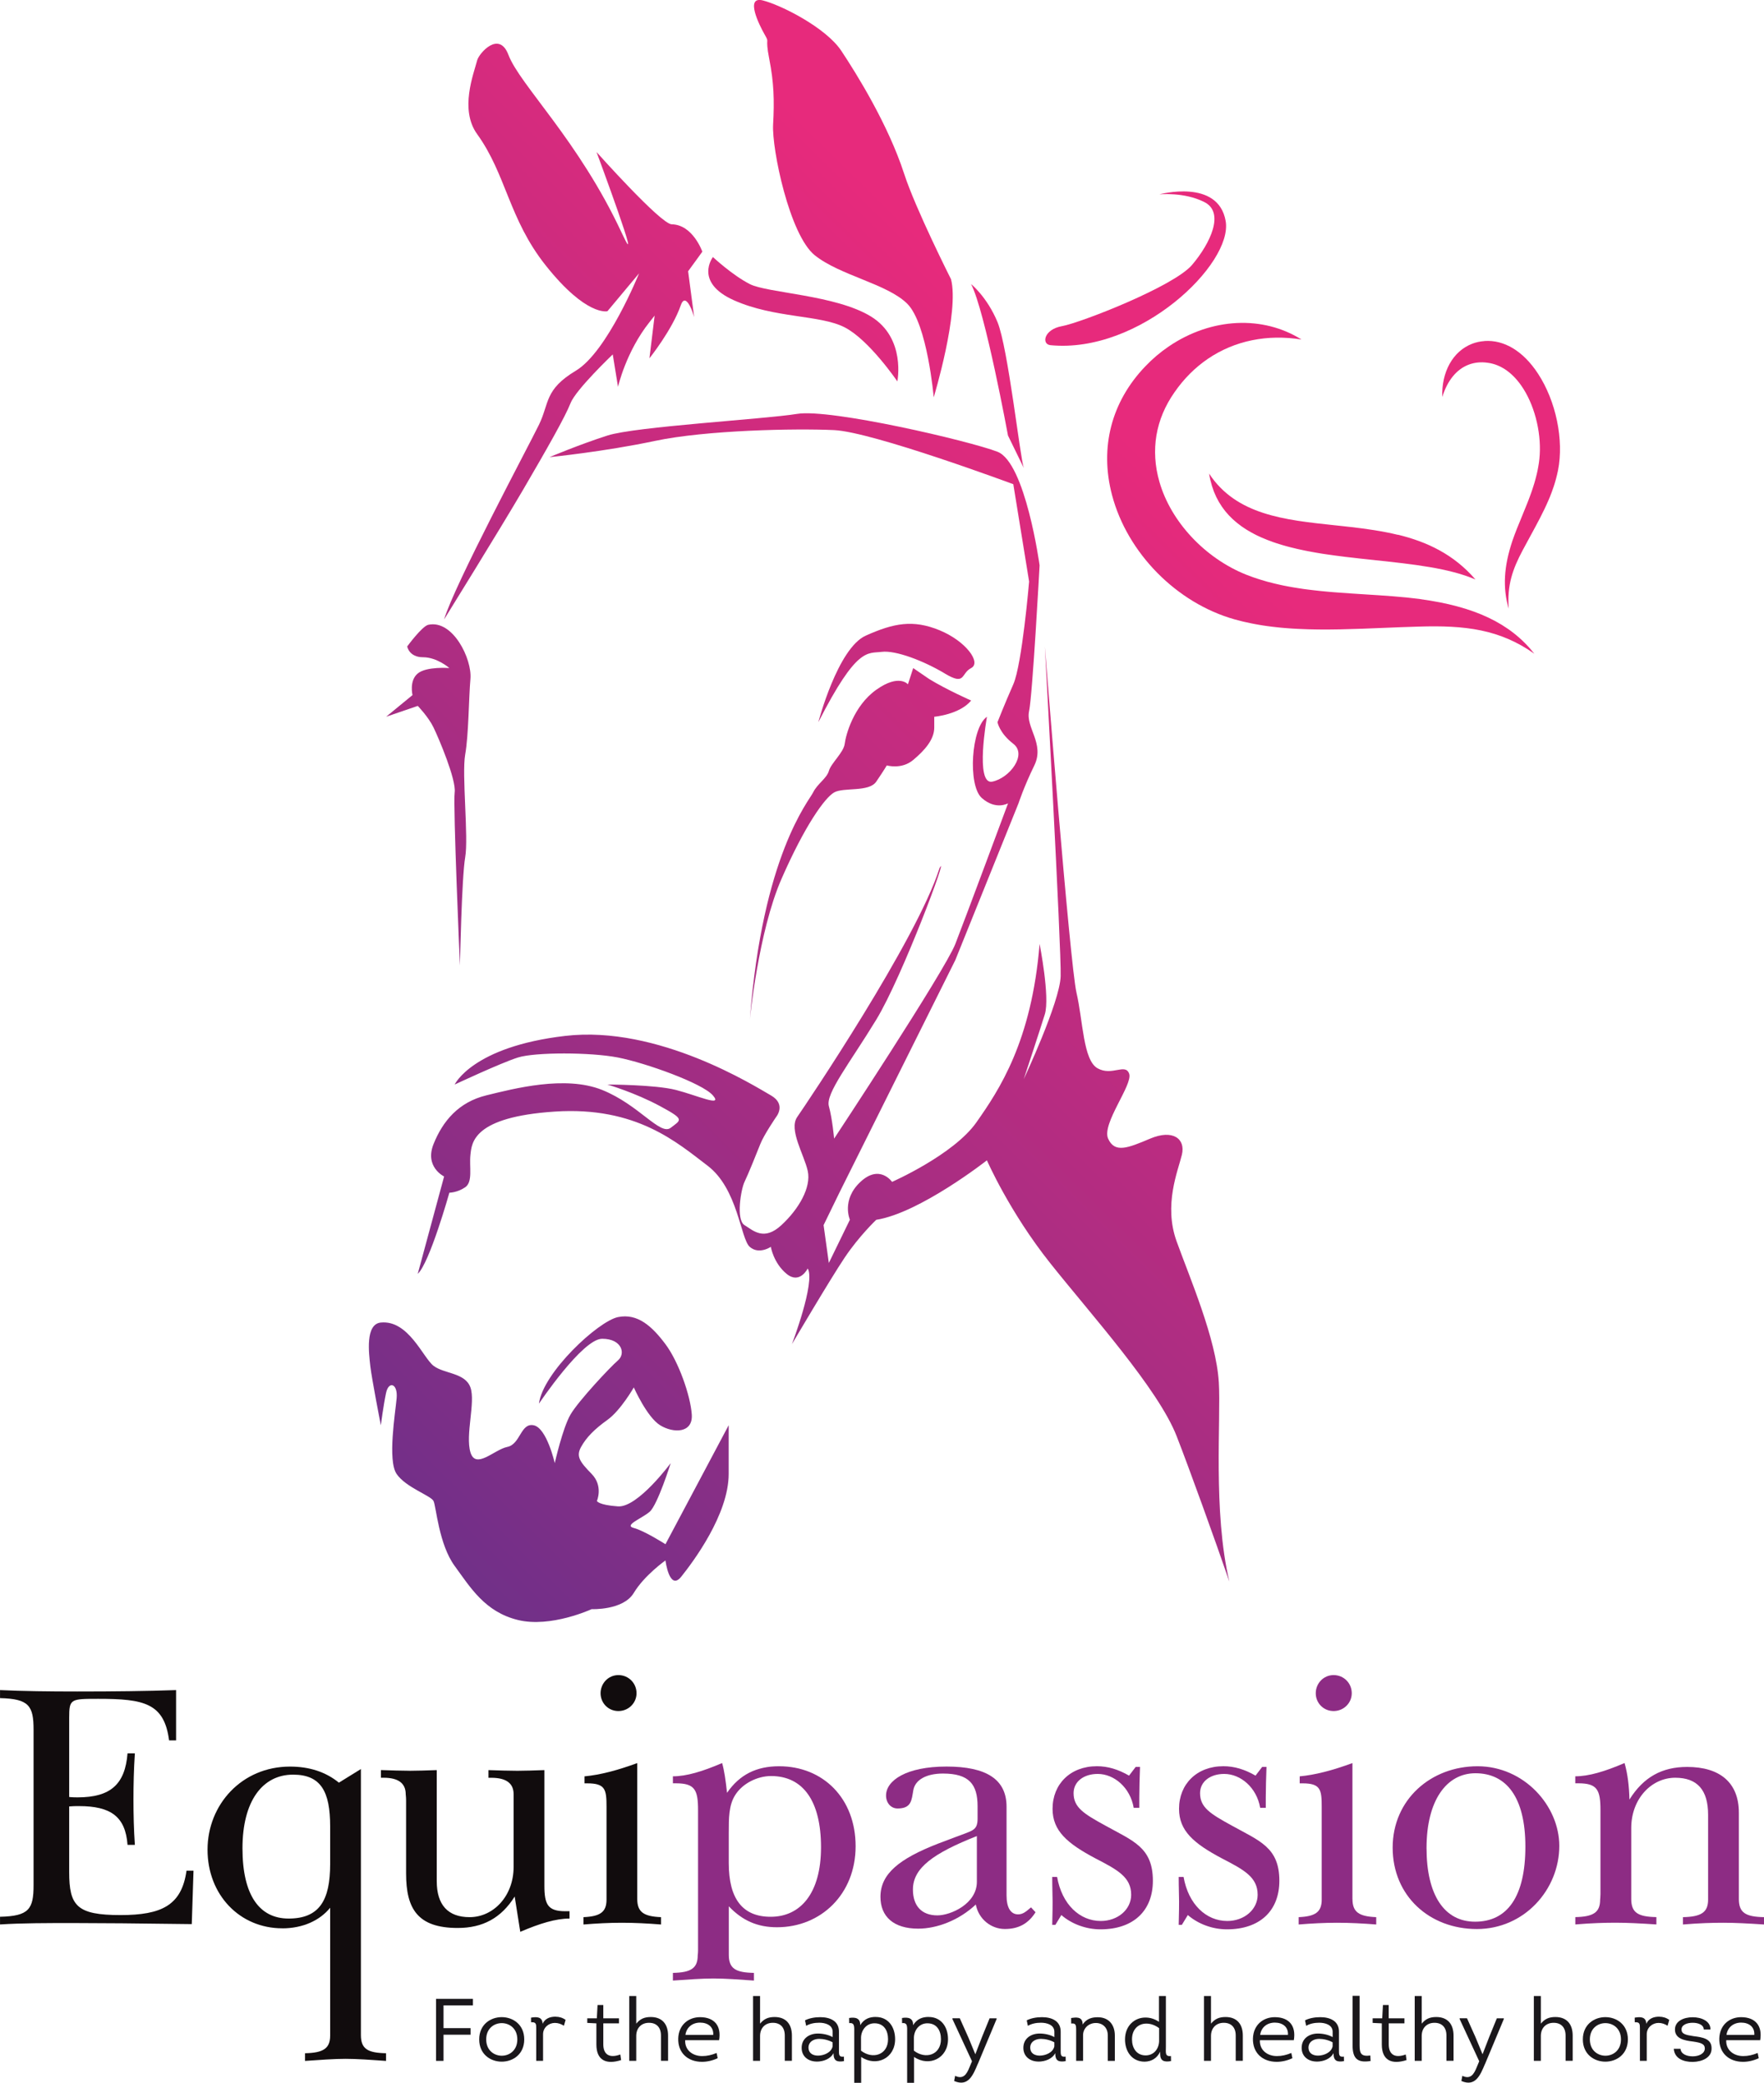 <?xml version="1.0" encoding="UTF-8"?><svg id="Laag_2" xmlns="http://www.w3.org/2000/svg" xmlns:xlink="http://www.w3.org/1999/xlink" viewBox="0 0 466.54 550.85"><defs><style>.cls-1{fill:#8d2c84;}.cls-2{fill:#110c0d;}.cls-3{fill:#1a171b;}.cls-4{fill:url(#Naamloos_verloop_13-2);}.cls-5{fill:url(#Naamloos_verloop_13-6);}.cls-6{fill:url(#Naamloos_verloop_13-5);}.cls-7{fill:url(#Naamloos_verloop_13-7);}.cls-8{fill:url(#Naamloos_verloop_13-8);}.cls-9{fill:url(#Naamloos_verloop_13-9);}.cls-10{fill:url(#Naamloos_verloop_13-3);}.cls-11{fill:url(#Naamloos_verloop_13-4);}.cls-12{fill:url(#Naamloos_verloop_13-12);}.cls-13{fill:url(#Naamloos_verloop_13-10);}.cls-14{fill:url(#Naamloos_verloop_13-11);}.cls-15{fill:url(#Naamloos_verloop_13-13);}.cls-16{fill:url(#Naamloos_verloop_13);}</style><linearGradient id="Naamloos_verloop_13" x1="-24.46" y1="304.88" x2="228.6" y2="47.41" gradientTransform="matrix(1, 0, 0, 1, 0, 0)" gradientUnits="userSpaceOnUse"><stop offset="0" stop-color="#693089"/><stop offset="1" stop-color="#e72a7c"/></linearGradient><linearGradient id="Naamloos_verloop_13-2" x1="19.47" y1="348.05" x2="272.52" y2="90.58" xlink:href="#Naamloos_verloop_13"/><linearGradient id="Naamloos_verloop_13-3" x1="-57.73" y1="272.18" x2="195.32" y2="14.7" xlink:href="#Naamloos_verloop_13"/><linearGradient id="Naamloos_verloop_13-4" x1="98.69" y1="425.91" x2="351.74" y2="168.44" xlink:href="#Naamloos_verloop_13"/><linearGradient id="Naamloos_verloop_13-5" x1="25.53" y1="354" x2="278.58" y2="96.53" xlink:href="#Naamloos_verloop_13"/><linearGradient id="Naamloos_verloop_13-6" x1="-13.91" y1="315.24" x2="239.14" y2="57.77" xlink:href="#Naamloos_verloop_13"/><linearGradient id="Naamloos_verloop_13-7" x1="85.77" y1="413.21" x2="338.82" y2="155.74" xlink:href="#Naamloos_verloop_13"/><linearGradient id="Naamloos_verloop_13-8" x1="45.14" y1="373.28" x2="298.19" y2="115.81" xlink:href="#Naamloos_verloop_13"/><linearGradient id="Naamloos_verloop_13-9" x1="57.85" y1="385.77" x2="310.9" y2="128.3" xlink:href="#Naamloos_verloop_13"/><linearGradient id="Naamloos_verloop_13-10" x1="83.24" y1="410.72" x2="336.29" y2="153.25" xlink:href="#Naamloos_verloop_13"/><linearGradient id="Naamloos_verloop_13-11" x1=".31" y1="329.22" x2="253.36" y2="71.75" xlink:href="#Naamloos_verloop_13"/><linearGradient id="Naamloos_verloop_13-12" x1="89.99" y1="417.36" x2="343.04" y2="159.89" xlink:href="#Naamloos_verloop_13"/><linearGradient id="Naamloos_verloop_13-13" x1="98.44" y1="425.67" x2="351.5" y2="168.2" xlink:href="#Naamloos_verloop_13"/></defs><g id="Laag_1-2"><g><g><path class="cls-3" d="M124.45,538.12h-7.15v6.92h-1.97v-16.41h9.75v1.73h-7.78v6.02h7.15v1.73Z"/><path class="cls-3" d="M126.74,539.36c0-7.85,11.91-7.85,11.91,0s-11.91,7.85-11.91,0Zm10.08,0c0-5.74-8.23-5.74-8.23,0s8.23,5.77,8.23,0Z"/></g><path class="cls-3" d="M146.94,533.36c.98,0,1.88,.28,2.65,.84l-.45,1.55c-.73-.47-1.52-.75-2.39-.75-1.62,0-3.12,1.22-3.12,3v7.03h-1.81v-8.65c0-1.03-.02-1.66-1.36-1.55l-.02-1.22c1.76-.31,3-.12,3.07,1.62,.63-1.38,1.92-1.88,3.42-1.88Z"/><g><path class="cls-3" d="M159.56,533.78h4.15v1.34h-4.15v5.53c0,2.88,1.78,3.7,4.5,2.7l.21,1.48c-3.87,1.24-6.54,.14-6.54-4.13v-5.58l-2.41-.12v-1.22h2.53l.19-3.52h1.52v3.52Z"/><path class="cls-3" d="M174.81,545.03v-6.66c.02-2.16-1.17-3.4-3.14-3.4-2.04-.02-3.4,1.38-3.4,3.47v6.59h-1.85v-17.14h1.85v7.31c1.01-1.24,2.11-1.76,3.87-1.76,3.09,.02,4.55,1.99,4.55,4.92v6.66h-1.88Z"/><path class="cls-3" d="M190.19,539.57h-8.98c-.12,2.6,1.95,4.2,4.5,4.2,1.29,0,2.51-.28,3.82-.82l.28,1.38c-1.34,.63-2.77,.96-4.15,.96-3.75,0-6.4-2.37-6.28-6.21,.12-3.56,2.7-5.6,5.79-5.6,3.84,.02,5.65,2.37,5.02,6.09Zm-8.91-1.41h7.36c.12-2.13-1.45-3.24-3.47-3.24s-3.59,1.2-3.89,3.24Z"/><path class="cls-3" d="M207.56,545.03v-6.66c.02-2.16-1.17-3.4-3.14-3.4-2.04-.02-3.4,1.38-3.4,3.47v6.59h-1.85v-17.14h1.85v7.31c1.01-1.24,2.11-1.76,3.87-1.76,3.09,.02,4.55,1.99,4.55,4.92v6.66h-1.88Z"/><path class="cls-3" d="M216,545.22c-2.09,0-3.91-1.22-3.98-3.49-.07-2.58,1.97-3.92,4.31-3.92,1.29,0,2.77,.31,3.89,.94v-1.38c0-1.9-2.02-2.42-3.56-2.42-1.29,0-2.49,.26-3.45,.82l-.3-1.45c1.1-.56,2.53-.84,4.03-.84,2.55,0,5.02,.98,4.95,3.94v4.71c0,1.24-.07,1.97,1.31,1.78l.02,1.2c-1.88,.3-2.77-.05-2.77-2.11-.82,1.57-2.74,2.23-4.45,2.23Zm4.2-5.09c-1.03-.59-2.41-.91-3.56-.91-1.5,0-2.88,.82-2.81,2.44,.07,1.43,1.24,1.99,2.51,1.99,1.48,0,3.49-.75,3.87-2.44v-1.08Z"/><path class="cls-3" d="M231.63,533.43c3.31,0,5.11,2.65,5.11,5.88,0,5.04-4.95,7.41-8.98,4.69v6.84h-1.83v-13.34c0-1.45,.16-2.63-1.34-2.44l-.02-1.36c1.78-.3,3,.12,2.93,1.9,1.06-1.71,2.51-2.18,4.13-2.18Zm-3.91,8.91c3.07,2.39,7.15,1.13,7.15-3.02,0-2.25-1.05-4.22-3.59-4.22-2.16,0-3.49,1.81-3.56,3.75v3.49Z"/><path class="cls-3" d="M245.62,533.43c3.31,0,5.11,2.65,5.11,5.88,0,5.04-4.95,7.41-8.98,4.69v6.84h-1.83v-13.34c0-1.45,.16-2.63-1.34-2.44l-.02-1.36c1.78-.3,3,.12,2.93,1.9,1.06-1.71,2.51-2.18,4.13-2.18Zm-3.91,8.91c3.07,2.39,7.15,1.13,7.15-3.02,0-2.25-1.05-4.22-3.59-4.22-2.16,0-3.49,1.81-3.56,3.75v3.49Z"/></g><path class="cls-3" d="M258.61,545.83c-1.27,3.03-2.55,6.14-6.26,4.53l.26-1.36c2.16,1.01,3.05-.4,3.8-2.27l.66-1.59-5.18-11.18v-.19h1.95l2.25,5.02,1.85,4.48h.02l1.71-4.43,2.06-5.06h1.85v.19l-4.97,11.89Z"/><g><path class="cls-3" d="M274.64,545.22c-2.09,0-3.91-1.22-3.98-3.49-.07-2.58,1.97-3.92,4.31-3.92,1.29,0,2.77,.31,3.89,.94v-1.38c0-1.9-2.02-2.42-3.56-2.42-1.29,0-2.49,.26-3.45,.82l-.3-1.45c1.1-.56,2.53-.84,4.03-.84,2.55,0,5.02,.98,4.95,3.94v4.71c0,1.24-.07,1.97,1.31,1.78l.02,1.2c-1.88,.3-2.77-.05-2.77-2.11-.82,1.57-2.74,2.23-4.45,2.23Zm4.2-5.09c-1.03-.59-2.41-.91-3.56-.91-1.5,0-2.88,.82-2.81,2.44,.07,1.43,1.24,1.99,2.51,1.99,1.48,0,3.49-.75,3.87-2.44v-1.08Z"/><path class="cls-3" d="M292.99,545.03v-6.71c0-2.04-1.31-3.3-3.16-3.3s-3.38,1.34-3.38,3.24v6.77h-1.83v-8.06c0-1.52-.12-1.92-1.31-1.81l-.02-1.45c1.31-.19,3.05-.47,3.05,1.71,1.01-1.52,2.39-1.92,3.99-1.92,2.98,0,4.52,2.06,4.52,4.83v6.71h-1.85Z"/><path class="cls-3" d="M306.82,542.62c-.77,1.71-2.28,2.6-4.08,2.63-3.38,0-5.2-2.72-5.2-5.88,0-3.63,2.53-5.81,5.44-5.79,1.17,0,2.39,.35,3.54,1.13v-6.82h1.83v13.43c0,1.52-.28,2.63,1.34,2.44l.02,1.34c-1.83,.31-2.88-.02-2.88-1.95v-.52Zm-.26-6.24c-1.1-.82-2.32-1.22-3.42-1.2-2.06,.02-3.75,1.48-3.75,4.17,0,2.25,1.17,4.24,3.61,4.24,2.16,0,3.49-1.71,3.56-3.75v-3.47Z"/><path class="cls-3" d="M326.82,545.03v-6.66c.02-2.16-1.17-3.4-3.14-3.4-2.04-.02-3.4,1.38-3.4,3.47v6.59h-1.85v-17.14h1.85v7.31c1.01-1.24,2.11-1.76,3.87-1.76,3.09,.02,4.55,1.99,4.55,4.92v6.66h-1.88Z"/><path class="cls-3" d="M342.19,539.57h-8.98c-.12,2.6,1.95,4.2,4.5,4.2,1.29,0,2.51-.28,3.82-.82l.28,1.38c-1.34,.63-2.77,.96-4.15,.96-3.75,0-6.4-2.37-6.28-6.21,.12-3.56,2.7-5.6,5.79-5.6,3.84,.02,5.65,2.37,5.02,6.09Zm-8.91-1.41h7.36c.12-2.13-1.45-3.24-3.47-3.24s-3.59,1.2-3.89,3.24Z"/><path class="cls-3" d="M348.24,545.22c-2.09,0-3.91-1.22-3.98-3.49-.07-2.58,1.97-3.92,4.31-3.92,1.29,0,2.77,.31,3.89,.94v-1.38c0-1.9-2.02-2.42-3.56-2.42-1.29,0-2.49,.26-3.45,.82l-.3-1.45c1.1-.56,2.53-.84,4.03-.84,2.55,0,5.02,.98,4.95,3.94v4.71c0,1.24-.07,1.97,1.31,1.78l.02,1.2c-1.88,.3-2.77-.05-2.77-2.11-.82,1.57-2.74,2.23-4.45,2.23Zm4.2-5.09c-1.03-.59-2.41-.91-3.56-.91-1.5,0-2.88,.82-2.81,2.44,.07,1.43,1.24,1.99,2.51,1.99,1.48,0,3.49-.75,3.87-2.44v-1.08Z"/><path class="cls-3" d="M359.58,527.85v13.1c0,2.2,.47,2.98,2.84,2.67l.07,1.45c-3.45,.56-4.76-.63-4.76-4.13v-13.1h1.85Z"/><path class="cls-3" d="M367.29,533.78h4.15v1.34h-4.15v5.53c0,2.88,1.78,3.7,4.5,2.7l.21,1.48c-3.87,1.24-6.54,.14-6.54-4.13v-5.58l-2.42-.12v-1.22h2.53l.19-3.52h1.52v3.52Z"/><path class="cls-3" d="M382.55,545.03v-6.66c.02-2.16-1.17-3.4-3.14-3.4-2.04-.02-3.4,1.38-3.4,3.47v6.59h-1.85v-17.14h1.85v7.31c1.01-1.24,2.11-1.76,3.87-1.76,3.09,.02,4.55,1.99,4.55,4.92v6.66h-1.88Z"/></g><path class="cls-3" d="M392.76,545.83c-1.27,3.03-2.55,6.14-6.26,4.53l.26-1.36c2.16,1.01,3.05-.4,3.8-2.27l.66-1.59-5.18-11.18v-.19h1.95l2.25,5.02,1.85,4.48h.02l1.71-4.43,2.06-5.06h1.85v.19l-4.97,11.89Z"/><g><path class="cls-3" d="M414.06,545.03v-6.66c.02-2.16-1.17-3.4-3.14-3.4-2.04-.02-3.4,1.38-3.4,3.47v6.59h-1.85v-17.14h1.85v7.31c1.01-1.24,2.11-1.76,3.87-1.76,3.09,.02,4.55,1.99,4.55,4.92v6.66h-1.88Z"/><path class="cls-3" d="M418.63,539.36c0-7.85,11.91-7.85,11.91,0s-11.91,7.85-11.91,0Zm10.08,0c0-5.74-8.23-5.74-8.23,0s8.23,5.77,8.23,0Z"/><path class="cls-3" d="M438.83,533.36c.98,0,1.88,.28,2.65,.84l-.44,1.55c-.73-.47-1.52-.75-2.39-.75-1.62,0-3.12,1.22-3.12,3v7.03h-1.81v-8.65c0-1.03-.02-1.66-1.36-1.55l-.02-1.22c1.76-.31,3-.12,3.07,1.62,.63-1.38,1.92-1.88,3.42-1.88Z"/><path class="cls-3" d="M444.46,541.85c.12,1.43,1.71,1.99,3.24,1.99s3.12-.66,3.19-2.04c0-1.29-1.08-1.57-3.16-1.88-2.23-.26-4.66-.73-4.74-3.07-.07-2.34,2.34-3.35,4.69-3.35s4.76,1.05,4.69,3.24h-1.76c0-1.22-1.45-1.78-2.93-1.78s-3.02,.54-2.95,1.85c.02,1.1,1.08,1.38,3.16,1.69,2.37,.3,4.85,.63,4.78,3.3,0,2.32-2.34,3.45-4.97,3.52-2.46,0-4.83-.89-5.02-3.47h1.78Z"/><path class="cls-3" d="M465.53,539.57h-8.98c-.12,2.6,1.95,4.2,4.5,4.2,1.29,0,2.51-.28,3.82-.82l.28,1.38c-1.34,.63-2.77,.96-4.15,.96-3.75,0-6.4-2.37-6.28-6.21,.12-3.56,2.7-5.6,5.79-5.6,3.84,.02,5.65,2.37,5.02,6.09Zm-8.91-1.41h7.36c.12-2.13-1.45-3.24-3.47-3.24s-3.59,1.2-3.89,3.24Z"/></g><path class="cls-2" d="M20.42,447.35c9.7,0,18.38-.1,26.15-.37v13.3h-1.85c-1.29-9.88-6.65-10.99-18.75-10.99-7.3,0-7.67,0-7.67,4.99v20.97s.74,.1,2.22,.1c8.78,0,12.56-3.51,13.21-11.64h1.94c-.28,4.16-.37,8.32-.37,12.2s.09,7.94,.37,12h-1.94c-.55-7.48-4.43-10.25-12.84-10.25-.83,0-1.66,0-2.59,.09v17.36c0,8.96,2.03,11.37,13.58,11.37,10.9,0,16.16-2.59,17.45-11.74h1.85l-.46,14.13c-14.13-.19-24.58-.28-31.22-.28-7.21,0-13.67,0-19.49,.37v-2.03c7.67-.18,8.87-2.03,8.87-8.4v-41.02c0-6.38-1.2-8.22-8.87-8.41v-2.12c6.01,.28,12.84,.37,20.42,.37h0Z"/><path class="cls-2" d="M74.66,509.98c-11.27,0-19.77-8.86-19.77-20.79s9.06-21.98,21.8-21.98c5.08,0,9.43,1.38,12.94,4.25l5.82-3.6v70.35c0,3.7,1.85,4.72,6.65,4.81v2.03c-3.97-.28-7.57-.55-10.72-.55s-6.74,.28-10.71,.55v-2.03c4.71-.09,6.65-1.2,6.65-4.62v-33.86c-2.77,3.42-7.3,5.45-12.66,5.45h0Zm12.66-26.97c0-9.14-2.41-13.67-9.8-13.67-8.13,0-13.39,7.02-13.39,19.49s4.53,18.57,12.2,18.57c8.13,0,10.99-4.8,10.99-14.41v-9.98h0Z"/><path class="cls-2" d="M108.3,468.32c1.94,0,4.43-.09,7.21-.18v29.37c0,6.28,2.96,9.52,8.69,9.52,6.28,0,11.64-5.54,11.64-13.3v-19.22c0-2.86-1.94-4.34-5.91-4.34h-.74v-2.03c2.87,.09,5.46,.18,7.67,.18,1.94,0,4.34-.09,7.12-.18v30.57c0,4.99,.92,6.75,5.54,6.75h1.11v1.94c-3.6,0-7.86,1.29-13.03,3.51l-1.48-9.33c-3.6,5.73-8.5,8.31-15.05,8.31-10.63,0-13.67-5.08-13.67-14.41v-19.31c0-.93-.1-1.48-.1-1.67,0-2.86-1.94-4.34-5.82-4.34h-.74v-2.03c2.86,.09,5.36,.18,7.57,.18h0Z"/><path class="cls-2" d="M168.54,502.22c0,3.51,1.76,4.62,6.28,4.81v1.94c-3.51-.28-7.02-.46-10.34-.46s-6.74,.18-10.16,.46v-1.94c4.34-.19,6.09-1.29,6.09-4.62v-24.58c0-4.52-.28-6.19-5.08-6.19h-.74v-1.85c4.06-.37,8.68-1.57,13.95-3.51v35.94h0Zm-.19-54.41c0,2.59-2.12,4.71-4.8,4.71s-4.71-2.12-4.71-4.71,2.03-4.8,4.71-4.8,4.8,2.12,4.8,4.8h0Z"/><path class="cls-1" d="M192.29,474.14c3.32-4.81,7.76-7.02,13.77-7.02,11.64,0,20.23,8.5,20.23,21.15s-9.15,21.43-20.79,21.43c-5.17,0-9.15-1.76-12.75-5.54v12.81c0,3.7,1.85,4.71,6.65,4.8v2.03c-3.97-.28-7.57-.55-10.72-.55s-6.74,.28-10.71,.55v-2.03c4.71-.09,6.56-1.2,6.56-4.62,0-.09,.09-.55,.09-1.38v-37.02c0-5.36-.83-7.12-5.82-7.12h-.83v-1.85c3.6,0,7.85-1.29,13.02-3.51,.55,1.94,.93,4.53,1.29,7.85h0Zm11.55,32.79c7.85,0,13.3-6.19,13.3-18.38s-4.71-18.84-13.21-18.84c-3.6,0-7.58,1.94-9.52,5.08-1.67,2.68-1.67,6.01-1.67,9.98v7.94c0,9.52,3.69,14.22,11.08,14.22h0Z"/><path class="cls-1" d="M266.21,501.3c0,3.23,1.11,4.99,3.05,4.99,1.29,0,2.12-.74,3.42-1.85l1.2,1.29c-1.94,3.05-4.52,4.43-8.13,4.43s-6.93-2.59-7.67-6.47c-4.43,4.16-10.25,6.38-15.24,6.38-6.56,0-9.98-3.24-9.98-8.41,0-6.1,4.99-10.07,15.15-14.04l4.9-1.85c4.25-1.66,5.64-1.57,5.64-4.81v-3.23c0-5.82-2.22-8.68-9.15-8.68-4.43,0-7.39,1.67-7.85,4.43-.46,2.59-.46,4.81-4.16,4.81-1.76,0-3.05-1.48-3.05-3.42,0-3.98,5.36-7.67,15.98-7.67s15.89,3.42,15.89,10.62v23.47h0Zm-24.76-1.58c0,4.34,2.31,6.84,6.47,6.84,3.51,0,10.44-3.05,10.44-8.87v-12.11c-11.45,4.53-16.91,8.41-16.91,14.13h0Z"/><path class="cls-1" d="M300.4,467.3h1.11c-.1,2.86-.19,5.55-.19,8.04v2.77h-1.48c-.92-5.36-5.17-8.96-9.52-8.96-3.69,0-6.38,2.03-6.38,5.08,0,3.79,2.68,5.45,8.41,8.59,7.3,4.06,12.56,5.73,12.56,14.59,0,7.95-5.17,12.84-13.86,12.84-3.79,0-7.57-1.38-10.35-3.78l-1.57,2.59h-.84c.1-3.42,.1-5.45,.1-6.19,0-1.48-.1-3.6-.1-6.47h1.29c1.29,7.3,6.01,11.64,11.55,11.64,4.53,0,8.04-3.05,8.04-6.93,0-4.62-3.51-6.56-9.43-9.61-7.48-3.97-11.36-7.3-11.36-13.12,0-6.56,4.71-11.27,11.73-11.27,2.87,0,5.64,.83,8.5,2.49l1.76-2.31h0Z"/><path class="cls-1" d="M333.85,467.3h1.11c-.1,2.86-.19,5.55-.19,8.04v2.77h-1.48c-.92-5.36-5.17-8.96-9.52-8.96-3.69,0-6.38,2.03-6.38,5.08,0,3.79,2.68,5.45,8.41,8.59,7.3,4.06,12.56,5.73,12.56,14.59,0,7.95-5.17,12.84-13.86,12.84-3.79,0-7.57-1.38-10.35-3.78l-1.57,2.59h-.84c.1-3.42,.1-5.45,.1-6.19,0-1.48-.1-3.6-.1-6.47h1.29c1.29,7.3,6.01,11.64,11.55,11.64,4.53,0,8.04-3.05,8.04-6.93,0-4.62-3.51-6.56-9.43-9.61-7.48-3.97-11.36-7.3-11.36-13.12,0-6.56,4.71-11.27,11.73-11.27,2.87,0,5.64,.83,8.5,2.49l1.76-2.31h0Z"/><path class="cls-1" d="M357.7,502.22c0,3.51,1.76,4.62,6.28,4.81v1.94c-3.51-.28-7.02-.46-10.35-.46s-6.74,.18-10.16,.46v-1.94c4.34-.19,6.09-1.29,6.09-4.62v-24.58c0-4.52-.28-6.19-5.08-6.19h-.74v-1.85c4.06-.37,8.68-1.57,13.95-3.51v35.94h0Zm-.19-54.41c0,2.59-2.12,4.71-4.8,4.71s-4.72-2.12-4.72-4.71,2.03-4.8,4.72-4.8,4.8,2.12,4.8,4.8h0Z"/><path class="cls-1" d="M390.78,467.12c12.28,0,21.62,10.44,21.62,21.06,0,11.55-9.24,21.99-21.8,21.99s-22.27-8.78-22.27-21.53,10.16-21.52,22.45-21.52h0Zm-13.49,21.62c0,12.47,4.71,19.49,12.84,19.49,8.6,0,13.3-6.74,13.3-19.86s-5.08-19.4-13.21-19.4c-7.66,0-12.93,7.21-12.93,19.77h0Z"/><path class="cls-1" d="M430.97,475.9c3.7-5.91,8.6-8.6,15.24-8.6,8.68,0,13.68,4.16,13.68,12.1v22.82c0,3.7,1.85,4.71,6.65,4.81v1.94c-4.16-.28-7.76-.46-10.71-.46-2.77,0-6.38,.09-10.72,.46v-1.94c4.71-.1,6.65-1.2,6.65-4.62v-22.45c0-6.56-2.86-9.8-8.69-9.8-6.28,0-11.64,5.55-11.64,13.3v18.75c0,3.7,1.85,4.71,6.65,4.81v1.94c-4.16-.28-7.76-.46-10.72-.46-2.77,0-6.38,.09-10.72,.46v-1.94c4.72-.1,6.56-1.2,6.56-4.62,0-.1,.09-.65,.09-1.48v-22.17c0-5.36-.83-7.12-5.82-7.12h-.84v-1.85c3.6,0,7.86-1.29,13.03-3.51,.83,2.86,1.2,6.1,1.29,9.61h0Z"/><g><path class="cls-16" d="M251.5,73.8s-9.35-18.52-12.38-27.87c-4.22-12.98-12.51-26.31-16.62-32.5-4.11-6.18-16.05-12.15-20.77-13.32-4.72-1.17-.99,6.4,.48,8.98,1.47,2.58,.02,.28,1.24,6.49,1.22,6.21,1.38,10.94,1.02,17.37-.36,6.43,4.34,29.2,11.02,34.56,6.67,5.36,19.19,7.55,24.48,12.84s6.98,24.72,6.98,24.72c0,0,6.86-22.56,4.56-31.27Z"/><path class="cls-4" d="M266.59,115.18l4.18,8.58c-.93-2.38-4.18-31.94-6.97-38.62-2.79-6.67-6.97-10.01-6.97-10.01,3.72,7.15,9.76,40.05,9.76,40.05Z"/><path class="cls-10" d="M150.91,106.6c1.39-3.57,11.15-12.87,11.15-12.87l1.39,8.58s2.09-9.3,8.36-17.16c.44-.55,.88-1.12,1.33-1.69l-1.38,11.3s6.06-7.56,8.31-14.07c1.05-3.02,2.7,.27,3.52,3.16l-1.6-12.11c2.24-3.05,3.76-5.18,3.76-5.18,0,0-2.49-7.15-8.11-7.24-2.88-.05-19.87-19.11-19.87-19.11,0,0,12.89,34.73,6.63,21.31-11.38-24.41-26.92-39.06-29.93-47.01-2.48-6.56-7.79-.39-8.27,1.45-.95,3.66-4.69,13.03,0,19.52,7.7,10.66,8.36,22.43,18.13,34.72,10.82,13.61,16.33,12.1,16.33,12.1l8.36-10.01s-8.36,20.74-16.72,25.75c-8.36,5.01-6.97,8.58-9.76,14.3-2.79,5.72-22.3,42.2-25.09,51.49,0,0,14.63-23.6,20.91-34.33,6.27-10.73,11.15-19.31,12.54-22.89Z"/><path class="cls-11" d="M392.57,90.21c-1.11,.07-2.19,.31-3.21,.7-5.15,1.98-8.14,7.52-7.91,14.08,1.34-4.32,3.75-7.31,6.96-8.54,1.54-.59,3.24-.77,5.05-.51,3.64,.48,6.91,2.87,9.46,6.91,3.22,5.1,4.87,12.38,4.21,18.55-.03,.31-.07,.62-.11,.92-.01,.1-.03,.21-.05,.31-.03,.21-.06,.41-.1,.61-.02,.11-.04,.23-.06,.34-.04,.2-.07,.4-.11,.6-.02,.1-.04,.21-.06,.31-.06,.28-.12,.57-.19,.85-.03,.11-.05,.22-.08,.32-.04,.19-.09,.37-.14,.55-.03,.13-.07,.26-.1,.39-.04,.16-.09,.32-.13,.48-.04,.13-.07,.27-.11,.4-.05,.17-.1,.33-.15,.5-.06,.19-.12,.38-.18,.57-.06,.19-.12,.37-.18,.56-.05,.14-.09,.29-.14,.43-.05,.14-.09,.28-.14,.41-.05,.14-.1,.29-.15,.43-.05,.14-.1,.27-.15,.41-.05,.14-.1,.28-.15,.41-.07,.19-.14,.38-.21,.57-.07,.18-.13,.36-.2,.53-.06,.16-.12,.32-.19,.49-.04,.12-.09,.23-.14,.35-.45,1.14-.91,2.26-1.37,3.38-.88,2.13-1.8,4.34-2.54,6.51-2.27,6.79-2.61,12.37-.98,17.96-.47-6.18,1.01-10.43,3.72-15.51,.65-1.24,1.33-2.48,1.99-3.68,1.74-3.19,3.43-6.29,4.8-9.48h0c.09-.21,.17-.41,.26-.62,.06-.14,.11-.27,.17-.41,.08-.19,.15-.38,.22-.57,.06-.15,.12-.31,.18-.46,.07-.19,.14-.37,.2-.56,.06-.16,.12-.33,.17-.49,.06-.18,.12-.36,.19-.54,.06-.17,.11-.34,.17-.52,.06-.18,.11-.35,.16-.53,.06-.19,.11-.37,.16-.56,.05-.17,.09-.33,.14-.5,.06-.21,.11-.43,.16-.64,.04-.14,.07-.29,.11-.43,.08-.36,.17-.73,.24-1.09,1.6-8.03-.53-18.31-5.29-25.58-3.89-5.94-8.93-9-14.2-8.63Z"/><path class="cls-6" d="M324.16,58.45c-1.99-11.3-17.54-7.04-17.54-7.04,0,0,6.56-.7,11.94,2.05,5.38,2.74,1.6,10.82-3.26,16.57-4.86,5.75-29.56,15.35-34.41,16.22-4.84,.86-5.49,4.8-3.06,5.04,23.61,2.29,48.32-21.53,46.33-32.84Z"/><path class="cls-5" d="M194.12,79.42c10.69,4.77,22.77,3.81,29.27,7.15,6.5,3.34,13.94,14.3,13.94,14.3,0,0,2.32-11.44-6.97-17.16-9.29-5.72-27.41-6.2-32.06-8.58-4.65-2.38-9.75-7.15-9.75-7.15,0,0-5.11,6.67,5.57,11.44Z"/><path class="cls-7" d="M369.7,141.44s-.01,0-.02,0c-4.07-.99-8.28-1.58-12.49-2.07-.02,0-.04,0-.07,0-.68-.08-1.36-.15-2.04-.23-.06,0-.12-.01-.18-.02-.66-.07-1.32-.14-1.97-.21-13.29-1.41-25.96-2.75-33.15-13.65,.09,.58,.2,1.14,.33,1.68,.04,.19,.1,.37,.15,.55,.09,.35,.18,.7,.28,1.04,.07,.22,.15,.42,.22,.63,.1,.29,.19,.59,.3,.87,.08,.22,.19,.42,.28,.64,.11,.26,.22,.53,.34,.78,.1,.21,.22,.41,.33,.61,.13,.24,.25,.49,.38,.72,.12,.2,.25,.4,.38,.59,.14,.22,.27,.45,.42,.66,.13,.19,.28,.38,.42,.57,.15,.2,.3,.41,.46,.61,.15,.19,.31,.36,.47,.54,.17,.19,.32,.38,.49,.56,.17,.18,.34,.34,.51,.51,.18,.18,.35,.35,.53,.52,.18,.16,.36,.32,.55,.48,.19,.16,.37,.33,.56,.48,.19,.15,.39,.3,.59,.45,.2,.15,.39,.3,.59,.45,.2,.14,.41,.28,.62,.42,.21,.14,.41,.28,.62,.41,.22,.13,.44,.26,.66,.39,.22,.13,.43,.26,.65,.38,.23,.13,.46,.25,.69,.37,.23,.12,.44,.24,.67,.35,.24,.12,.48,.23,.72,.34,.23,.11,.47,.22,.7,.32,.25,.11,.5,.21,.75,.31,.24,.1,.48,.2,.73,.3,.26,.1,.52,.2,.77,.29,.25,.09,.5,.19,.75,.28,.26,.09,.54,.18,.8,.27,.26,.09,.51,.17,.77,.25,.27,.09,.55,.17,.83,.25,.26,.08,.53,.16,.79,.23,.28,.08,.57,.15,.85,.23,.27,.07,.54,.14,.81,.21,.29,.07,.58,.14,.87,.21,.28,.07,.55,.13,.83,.2,.29,.07,.59,.13,.89,.19,.28,.06,.56,.12,.84,.18,.3,.06,.61,.12,.91,.18,.28,.05,.56,.11,.85,.16,.31,.06,.62,.11,.93,.17,.28,.05,.57,.1,.85,.15,.32,.05,.64,.1,.95,.16,.28,.04,.57,.09,.86,.13,.32,.05,.64,.1,.97,.14,.29,.04,.57,.08,.86,.12,.33,.05,.66,.09,.99,.14,.28,.04,.57,.08,.86,.11,.34,.04,.67,.09,1.01,.13,.28,.03,.57,.07,.85,.11,.35,.04,.7,.08,1.05,.12,.27,.03,.54,.06,.81,.09,.37,.04,.74,.08,1.11,.13,.25,.03,.51,.06,.76,.09,.4,.04,.8,.09,1.2,.13,.22,.02,.44,.05,.67,.07,.52,.06,1.05,.11,1.57,.17h.04c.21,.03,.41,.05,.61,.07,9.98,1.07,19.55,2.09,26.55,5.12-5.76-6.7-12.9-10-20.54-11.86Z"/><path class="cls-8" d="M249.87,178.12c5.58,3.34,4.18,0,6.97-1.43,2.79-1.43-1.39-7.15-8.36-10.01-6.97-2.86-12.08-1.91-19.51,1.43-7.43,3.34-12.54,22.89-12.54,22.89,10.22-20.03,13.01-18.12,16.73-18.6,3.72-.48,11.15,2.38,16.73,5.72Z"/><path class="cls-9" d="M220.6,209.58c2.51-1.43,9.2,0,11.15-2.86,1.95-2.86,2.79-4.29,2.79-4.29,0,0,3.9,1.15,6.97-1.43,3.07-2.57,5.58-5.43,5.58-8.58v-2.86s6.69-.57,9.76-4.29c0,0-6.5-2.86-11.15-5.72l-4.18-2.86-1.39,4.29s-2.32-2.86-8.36,1.43c-6.04,4.29-8.08,12.01-8.36,14.3-.28,2.29-3.62,5.15-4.18,7.15s-3.07,3.43-4.18,5.72c-1.12,2.29-13.38,16.59-16.73,60.07,0,0,2.23-23.17,8.36-37.19,6.13-14.02,11.43-21.46,13.94-22.89Z"/><path class="cls-13" d="M375.54,158.42c-4.64-.6-9.62-.92-14.44-1.22-2.52-.16-5.06-.32-7.59-.52-.26-.02-.52-.04-.78-.06-.36-.03-.72-.06-1.08-.09-.39-.03-.78-.07-1.17-.11-.42-.04-.83-.08-1.25-.12-.3-.03-.6-.06-.9-.1-.3-.03-.6-.07-.89-.1-.31-.04-.62-.07-.93-.11-.3-.04-.59-.07-.89-.11-.3-.04-.61-.08-.91-.12-.39-.06-.78-.11-1.17-.18-.4-.06-.8-.13-1.2-.19-.35-.06-.69-.12-1.04-.18-.27-.05-.55-.1-.82-.15-.32-.06-.65-.13-.97-.19-.27-.05-.53-.11-.8-.17-.37-.08-.73-.16-1.1-.25-.21-.05-.43-.1-.64-.15-.55-.13-1.1-.28-1.65-.42-.2-.05-.39-.11-.59-.17-.38-.11-.77-.22-1.15-.34-.22-.07-.43-.13-.64-.2-.38-.12-.75-.25-1.13-.37-.19-.07-.38-.13-.57-.2-.56-.2-1.11-.4-1.66-.62-10.91-4.37-19.92-14.01-22.94-24.56-2.4-8.36-1.02-16.55,4-23.69,2.46-3.56,5.44-6.54,8.84-8.85,7.09-4.8,15.68-6.54,24.73-5.09-10.13-6.37-23.74-5.87-35.09,1.83-2.27,1.54-4.36,3.32-6.23,5.29-8.97,9.37-12.09,21.45-8.79,33.99,4.04,15.37,17.09,28.6,32.47,32.92,.7,.2,1.41,.38,2.12,.55,.29,.07,.58,.13,.86,.19,.43,.1,.86,.19,1.29,.28,.34,.07,.68,.13,1.03,.2,.38,.07,.76,.14,1.15,.21,.37,.06,.74,.12,1.11,.18,.36,.06,.73,.11,1.1,.16,.38,.05,.77,.1,1.16,.15,.35,.04,.7,.08,1.06,.12,.4,.04,.81,.09,1.21,.13,.34,.03,.68,.06,1.01,.09,.42,.04,.85,.07,1.27,.1,.3,.02,.61,.04,.92,.06,.46,.03,.92,.06,1.39,.08h0c7.28,.37,14.92,.06,22.79-.27,2.96-.12,6.03-.25,9.05-.33,12.44-.4,21.58,.72,30.71,7.17-6.36-8.07-15.81-12.5-30.27-14.45Z"/><path class="cls-14" d="M114.67,192.42c1.39,2.86,6.04,13.83,5.58,17.16-.46,3.34,1.39,45.77,1.39,45.77,0,0,.47-23.36,1.39-28.61,.93-5.25-.93-21.93,0-27.18,.93-5.24,.93-14.78,1.39-20.02,.46-5.25-4.65-15.73-11.15-14.3-1.64,.36-5.57,5.72-5.57,5.72,0,0,.46,2.86,4.18,2.86s6.97,2.86,6.97,2.86c0,0-6.04-.48-8.36,1.43-2.32,1.91-1.39,5.72-1.39,5.72l-6.97,5.72,8.36-2.86s2.79,2.86,4.18,5.72Z"/><path class="cls-12" d="M322.34,365.49c-.7-11.44-7.67-27.53-11.15-37.19-3.48-9.65,.35-18.6,1.39-22.89,1.04-4.29-2.44-6.79-8.36-4.29-5.92,2.5-9.41,3.94-11.15,0-1.74-3.93,6.62-14.3,5.57-17.16-1.04-2.86-4.53,.72-8.36-1.43-3.83-2.15-3.83-12.52-5.58-20.03-1.74-7.51-8.36-91.54-8.36-91.54,0,0,4.41,80.34,4.18,87.25-.23,6.91-9.76,27.18-9.76,27.18,0,0,4.18-12.63,5.58-17.16,1.39-4.53-1.39-18.59-1.39-18.59-2.09,25.75-10.68,38.62-16.72,47.2-6.04,8.58-22.3,15.73-22.3,15.73,0,0-3.25-4.77-8.36,0-5.11,4.77-2.79,10.01-2.79,10.01l-5.57,11.44-1.39-10.01,4.18-8.58,30.66-61.51,16.72-41.48s1.39-4.29,4.18-10.01c2.79-5.72-2.32-10.01-1.4-14.3,.93-4.29,2.79-38.62,2.79-38.62,0,0-3.72-27.18-11.15-30.04-7.43-2.86-44.14-11.44-52.96-10.01-8.83,1.43-42.74,3.34-50.17,5.72-7.43,2.38-15.33,5.72-15.33,5.72,0,0,14.4-1.43,27.88-4.29,13.47-2.86,37.17-3.34,47.39-2.86,10.22,.48,47.39,14.31,47.39,14.31l4.18,25.74s-1.86,21.93-4.18,27.18c-2.32,5.25-4.18,10.01-4.18,10.01,0,0,.47,2.86,4.18,5.72,3.72,2.86-.93,9.06-5.57,10.01-4.65,.95-1.4-17.16-1.4-17.16-4.18,2.86-5.11,18.12-1.39,21.46,3.72,3.34,6.97,1.43,6.97,1.43,0,0-11.15,30.04-13.94,37.19-2.79,7.15-32.06,51.49-32.06,51.49,0,0-.47-5.24-1.39-8.58-.93-3.34,5.57-11.44,12.54-22.89,6.97-11.44,19.51-45.29,16.72-40.05-6.04,19.07-35.31,62.46-37.63,65.8-2.32,3.34,1.86,10.01,2.79,14.3,.93,4.29-2.32,10.01-6.97,14.3s-7.43,1.43-9.76,0c-2.32-1.43-.93-9.53,0-11.44,.93-1.91,3.25-7.63,4.18-10.01,.93-2.39,4.18-7.15,4.18-7.15,0,0,2.79-3.34-1.39-5.72-4.18-2.38-29.73-18.59-54.36-15.73-24.62,2.86-29.27,12.87-29.27,12.87,0,0,12.2-5.72,16.72-7.15,4.53-1.43,19.16-1.43,26.48,0,7.32,1.43,22.3,6.79,25.09,10.01,2.79,3.22-4.18,0-9.76-1.43-5.58-1.43-18.12-1.43-18.12-1.43,0,0,7.32,2.14,13.94,5.72,6.62,3.57,5.57,3.57,2.79,5.72-2.79,2.15-8.36-6.08-18.12-10.01-9.76-3.93-23.34-.36-30.66,1.43-7.32,1.79-11.5,6.79-13.94,12.87-2.44,6.08,2.79,8.58,2.79,8.58l-6.97,25.75c3.14-2.86,8.36-21.46,8.36-21.46,0,0,2.09,0,4.18-1.43,2.09-1.43,1.05-5.36,1.39-8.58,.35-3.22,.7-10.01,22.3-11.44,21.6-1.43,32.4,8.22,40.42,14.31,8.02,6.08,8.71,19.31,11.15,21.46,2.44,2.15,5.58,0,5.58,0,0,0,.7,4.29,4.18,7.15,3.48,2.86,5.58-1.43,5.58-1.43,2.09,3.58-4.18,20.02-4.18,20.02,0,0,10.1-17.16,13.94-22.88,3.83-5.72,8.36-10.01,8.36-10.01,11.5-1.79,29.27-15.73,29.27-15.73,0,0,5.92,13.59,16.73,27.18,10.8,13.59,28.57,33.25,33.45,45.77,3.39,8.69,10.13,27.37,13.94,38.46-4.38-18.51-2.19-42.96-2.79-52.76Z"/><path class="cls-15" d="M176,412.69s1.04,8.22,4.18,4.29c3.14-3.93,12.54-16.45,12.54-27.18v-12.87l-16.72,31.47s-5.58-3.57-8.36-4.29c-2.79-.71,2.09-2.5,4.18-4.29,2.09-1.79,5.57-12.87,5.57-12.87,0,0-8.71,11.8-13.94,11.44-5.23-.36-5.58-1.43-5.58-1.43,0,0,1.74-3.93-1.39-7.15-3.14-3.22-4.18-4.65-2.79-7.15,1.39-2.5,3.48-4.65,6.97-7.15,3.49-2.5,6.97-8.58,6.97-8.58,0,0,3.48,7.87,6.97,10.01,3.48,2.15,8.71,2.15,8.36-2.86-.35-5.01-3.48-13.95-6.97-18.6-3.48-4.65-7.32-8.22-12.54-7.15-5.23,1.07-19.86,14.66-20.91,22.89,0,0,11.5-17.16,16.72-17.16s6.27,3.93,4.18,5.72c-2.09,1.79-10.45,10.73-12.54,14.3-2.09,3.58-4.18,12.87-4.18,12.87,0,0-2.09-9.3-5.57-10.01-3.48-.71-3.48,5.01-6.97,5.72-3.48,.71-8.36,6.08-9.76,1.43-1.39-4.65,1.39-13.23,0-17.16-1.39-3.93-6.97-3.57-9.76-5.72-2.79-2.15-6.62-12.16-13.94-11.44-4.18,.41-3.14,8.22-2.79,11.44,.35,3.22,2.79,15.73,2.79,15.73,0,0,.7-5.36,1.39-8.58,.7-3.22,3.14-2.5,2.79,1.43-.35,3.93-2.44,16.45,0,20.03,2.44,3.57,9.06,5.72,9.76,7.15,.7,1.43,1.39,11.44,5.58,17.16,4.18,5.72,8.01,12.16,16.72,14.3,8.71,2.15,19.51-2.86,19.51-2.86,0,0,8.36,.36,11.15-4.29,2.79-4.65,8.36-8.58,8.36-8.58Z"/></g></g></g></svg>